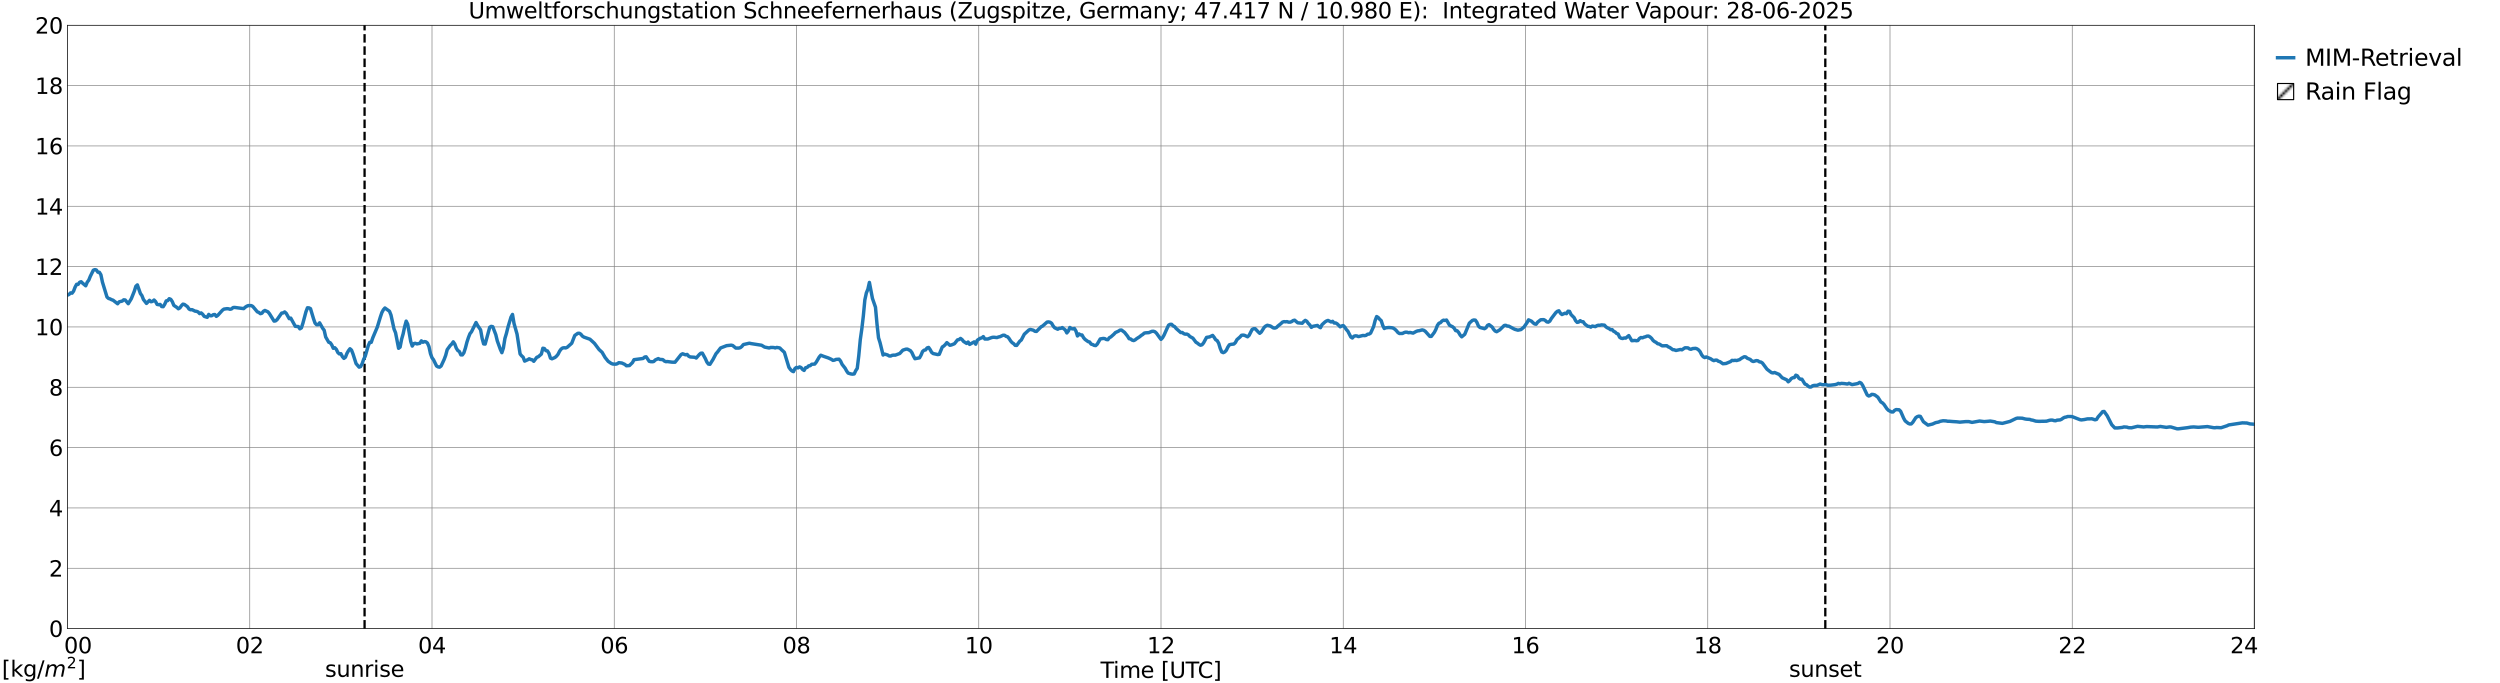 <?xml version="1.0" encoding="utf-8" standalone="no"?>
<!DOCTYPE svg PUBLIC "-//W3C//DTD SVG 1.1//EN"
  "http://www.w3.org/Graphics/SVG/1.1/DTD/svg11.dtd">
<svg xmlns:xlink="http://www.w3.org/1999/xlink" width="1085.4pt" height="296.64pt" viewBox="0 0 1085.4 296.64" xmlns="http://www.w3.org/2000/svg" version="1.1">
 <defs>
  <style type="text/css">*{stroke-linejoin: round; stroke-linecap: butt}</style>
 </defs>
 <g id="figure_1">
  <g id="patch_1">
   <path d="M 0 296.64 
L 1085.4 296.64 
L 1085.4 0 
L 0 0 
z
" style="fill: #ffffff"/>
  </g>
  <g id="axes_1">
   <g id="patch_2">
    <path d="M 29.306 272.909 
L 978.814 272.909 
L 978.814 10.976 
L 29.306 10.976 
z
" style="fill: #ffffff"/>
   </g>
   <g id="patch_3">
    <path d="M 978.814 272.909 
L 978.814 272.909 
L 978.814 10.976 
L 978.814 10.976 
z
" clip-path="url(#p2de0f65a82)" style="fill: #d3d3d3; stroke: #d3d3d3; stroke-linejoin: miter"/>
   </g>
   <g id="matplotlib.axis_1">
    <g id="xtick_1">
     <g id="line2d_1">
      <path d="M 29.306 272.909 
L 29.306 10.976 
" clip-path="url(#p2de0f65a82)" style="fill: none; stroke: #808080; stroke-width: 0.3; stroke-linecap: square"/>
     </g>
     <g id="line2d_2"/>
     <g id="text_1">
      <!--    00 -->
      <g transform="translate(18.733 283.627) scale(0.095 -0.095)">
       <defs>
        <path id="DejaVuSans-20" transform="scale(0.016)"/>
        <path id="DejaVuSans-30" d="M 2034 4250 
Q 1547 4250 1301 3770 
Q 1056 3291 1056 2328 
Q 1056 1369 1301 889 
Q 1547 409 2034 409 
Q 2525 409 2770 889 
Q 3016 1369 3016 2328 
Q 3016 3291 2770 3770 
Q 2525 4250 2034 4250 
z
M 2034 4750 
Q 2819 4750 3233 4129 
Q 3647 3509 3647 2328 
Q 3647 1150 3233 529 
Q 2819 -91 2034 -91 
Q 1250 -91 836 529 
Q 422 1150 422 2328 
Q 422 3509 836 4129 
Q 1250 4750 2034 4750 
z
" transform="scale(0.016)"/>
       </defs>
       <use xlink:href="#DejaVuSans-20"/>
       <use xlink:href="#DejaVuSans-20" transform="translate(31.787 0)"/>
       <use xlink:href="#DejaVuSans-20" transform="translate(63.574 0)"/>
       <use xlink:href="#DejaVuSans-30" transform="translate(95.361 0)"/>
       <use xlink:href="#DejaVuSans-30" transform="translate(158.984 0)"/>
      </g>
     </g>
    </g>
    <g id="xtick_2">
     <g id="line2d_3">
      <path d="M 108.431 272.909 
L 108.431 10.976 
" clip-path="url(#p2de0f65a82)" style="fill: none; stroke: #808080; stroke-width: 0.3; stroke-linecap: square"/>
     </g>
     <g id="line2d_4"/>
     <g id="text_2">
      <!-- 02 -->
      <g transform="translate(102.387 283.627) scale(0.095 -0.095)">
       <defs>
        <path id="DejaVuSans-32" d="M 1228 531 
L 3431 531 
L 3431 0 
L 469 0 
L 469 531 
Q 828 903 1448 1529 
Q 2069 2156 2228 2338 
Q 2531 2678 2651 2914 
Q 2772 3150 2772 3378 
Q 2772 3750 2511 3984 
Q 2250 4219 1831 4219 
Q 1534 4219 1204 4116 
Q 875 4013 500 3803 
L 500 4441 
Q 881 4594 1212 4672 
Q 1544 4750 1819 4750 
Q 2544 4750 2975 4387 
Q 3406 4025 3406 3419 
Q 3406 3131 3298 2873 
Q 3191 2616 2906 2266 
Q 2828 2175 2409 1742 
Q 1991 1309 1228 531 
z
" transform="scale(0.016)"/>
       </defs>
       <use xlink:href="#DejaVuSans-30"/>
       <use xlink:href="#DejaVuSans-32" transform="translate(63.623 0)"/>
      </g>
     </g>
    </g>
    <g id="xtick_3">
     <g id="line2d_5">
      <path d="M 187.557 272.909 
L 187.557 10.976 
" clip-path="url(#p2de0f65a82)" style="fill: none; stroke: #808080; stroke-width: 0.3; stroke-linecap: square"/>
     </g>
     <g id="line2d_6"/>
     <g id="text_3">
      <!-- 04 -->
      <g transform="translate(181.513 283.627) scale(0.095 -0.095)">
       <defs>
        <path id="DejaVuSans-34" d="M 2419 4116 
L 825 1625 
L 2419 1625 
L 2419 4116 
z
M 2253 4666 
L 3047 4666 
L 3047 1625 
L 3713 1625 
L 3713 1100 
L 3047 1100 
L 3047 0 
L 2419 0 
L 2419 1100 
L 313 1100 
L 313 1709 
L 2253 4666 
z
" transform="scale(0.016)"/>
       </defs>
       <use xlink:href="#DejaVuSans-30"/>
       <use xlink:href="#DejaVuSans-34" transform="translate(63.623 0)"/>
      </g>
     </g>
    </g>
    <g id="xtick_4">
     <g id="line2d_7">
      <path d="M 266.683 272.909 
L 266.683 10.976 
" clip-path="url(#p2de0f65a82)" style="fill: none; stroke: #808080; stroke-width: 0.3; stroke-linecap: square"/>
     </g>
     <g id="line2d_8"/>
     <g id="text_4">
      <!-- 06 -->
      <g transform="translate(260.638 283.627) scale(0.095 -0.095)">
       <defs>
        <path id="DejaVuSans-36" d="M 2113 2584 
Q 1688 2584 1439 2293 
Q 1191 2003 1191 1497 
Q 1191 994 1439 701 
Q 1688 409 2113 409 
Q 2538 409 2786 701 
Q 3034 994 3034 1497 
Q 3034 2003 2786 2293 
Q 2538 2584 2113 2584 
z
M 3366 4563 
L 3366 3988 
Q 3128 4100 2886 4159 
Q 2644 4219 2406 4219 
Q 1781 4219 1451 3797 
Q 1122 3375 1075 2522 
Q 1259 2794 1537 2939 
Q 1816 3084 2150 3084 
Q 2853 3084 3261 2657 
Q 3669 2231 3669 1497 
Q 3669 778 3244 343 
Q 2819 -91 2113 -91 
Q 1303 -91 875 529 
Q 447 1150 447 2328 
Q 447 3434 972 4092 
Q 1497 4750 2381 4750 
Q 2619 4750 2861 4703 
Q 3103 4656 3366 4563 
z
" transform="scale(0.016)"/>
       </defs>
       <use xlink:href="#DejaVuSans-30"/>
       <use xlink:href="#DejaVuSans-36" transform="translate(63.623 0)"/>
      </g>
     </g>
    </g>
    <g id="xtick_5">
     <g id="line2d_9">
      <path d="M 345.808 272.909 
L 345.808 10.976 
" clip-path="url(#p2de0f65a82)" style="fill: none; stroke: #808080; stroke-width: 0.3; stroke-linecap: square"/>
     </g>
     <g id="line2d_10"/>
     <g id="text_5">
      <!-- 08 -->
      <g transform="translate(339.764 283.627) scale(0.095 -0.095)">
       <defs>
        <path id="DejaVuSans-38" d="M 2034 2216 
Q 1584 2216 1326 1975 
Q 1069 1734 1069 1313 
Q 1069 891 1326 650 
Q 1584 409 2034 409 
Q 2484 409 2743 651 
Q 3003 894 3003 1313 
Q 3003 1734 2745 1975 
Q 2488 2216 2034 2216 
z
M 1403 2484 
Q 997 2584 770 2862 
Q 544 3141 544 3541 
Q 544 4100 942 4425 
Q 1341 4750 2034 4750 
Q 2731 4750 3128 4425 
Q 3525 4100 3525 3541 
Q 3525 3141 3298 2862 
Q 3072 2584 2669 2484 
Q 3125 2378 3379 2068 
Q 3634 1759 3634 1313 
Q 3634 634 3220 271 
Q 2806 -91 2034 -91 
Q 1263 -91 848 271 
Q 434 634 434 1313 
Q 434 1759 690 2068 
Q 947 2378 1403 2484 
z
M 1172 3481 
Q 1172 3119 1398 2916 
Q 1625 2713 2034 2713 
Q 2441 2713 2670 2916 
Q 2900 3119 2900 3481 
Q 2900 3844 2670 4047 
Q 2441 4250 2034 4250 
Q 1625 4250 1398 4047 
Q 1172 3844 1172 3481 
z
" transform="scale(0.016)"/>
       </defs>
       <use xlink:href="#DejaVuSans-30"/>
       <use xlink:href="#DejaVuSans-38" transform="translate(63.623 0)"/>
      </g>
     </g>
    </g>
    <g id="xtick_6">
     <g id="line2d_11">
      <path d="M 424.934 272.909 
L 424.934 10.976 
" clip-path="url(#p2de0f65a82)" style="fill: none; stroke: #808080; stroke-width: 0.3; stroke-linecap: square"/>
     </g>
     <g id="line2d_12"/>
     <g id="text_6">
      <!-- 10 -->
      <g transform="translate(418.89 283.627) scale(0.095 -0.095)">
       <defs>
        <path id="DejaVuSans-31" d="M 794 531 
L 1825 531 
L 1825 4091 
L 703 3866 
L 703 4441 
L 1819 4666 
L 2450 4666 
L 2450 531 
L 3481 531 
L 3481 0 
L 794 0 
L 794 531 
z
" transform="scale(0.016)"/>
       </defs>
       <use xlink:href="#DejaVuSans-31"/>
       <use xlink:href="#DejaVuSans-30" transform="translate(63.623 0)"/>
      </g>
     </g>
    </g>
    <g id="xtick_7">
     <g id="line2d_13">
      <path d="M 504.06 272.909 
L 504.06 10.976 
" clip-path="url(#p2de0f65a82)" style="fill: none; stroke: #808080; stroke-width: 0.3; stroke-linecap: square"/>
     </g>
     <g id="line2d_14"/>
     <g id="text_7">
      <!-- 12 -->
      <g transform="translate(498.015 283.627) scale(0.095 -0.095)">
       <use xlink:href="#DejaVuSans-31"/>
       <use xlink:href="#DejaVuSans-32" transform="translate(63.623 0)"/>
      </g>
     </g>
    </g>
    <g id="xtick_8">
     <g id="line2d_15">
      <path d="M 583.185 272.909 
L 583.185 10.976 
" clip-path="url(#p2de0f65a82)" style="fill: none; stroke: #808080; stroke-width: 0.3; stroke-linecap: square"/>
     </g>
     <g id="line2d_16"/>
     <g id="text_8">
      <!-- 14 -->
      <g transform="translate(577.141 283.627) scale(0.095 -0.095)">
       <use xlink:href="#DejaVuSans-31"/>
       <use xlink:href="#DejaVuSans-34" transform="translate(63.623 0)"/>
      </g>
     </g>
    </g>
    <g id="xtick_9">
     <g id="line2d_17">
      <path d="M 662.311 272.909 
L 662.311 10.976 
" clip-path="url(#p2de0f65a82)" style="fill: none; stroke: #808080; stroke-width: 0.3; stroke-linecap: square"/>
     </g>
     <g id="line2d_18"/>
     <g id="text_9">
      <!-- 16 -->
      <g transform="translate(656.267 283.627) scale(0.095 -0.095)">
       <use xlink:href="#DejaVuSans-31"/>
       <use xlink:href="#DejaVuSans-36" transform="translate(63.623 0)"/>
      </g>
     </g>
    </g>
    <g id="xtick_10">
     <g id="line2d_19">
      <path d="M 741.437 272.909 
L 741.437 10.976 
" clip-path="url(#p2de0f65a82)" style="fill: none; stroke: #808080; stroke-width: 0.3; stroke-linecap: square"/>
     </g>
     <g id="line2d_20"/>
     <g id="text_10">
      <!-- 18 -->
      <g transform="translate(735.392 283.627) scale(0.095 -0.095)">
       <use xlink:href="#DejaVuSans-31"/>
       <use xlink:href="#DejaVuSans-38" transform="translate(63.623 0)"/>
      </g>
     </g>
    </g>
    <g id="xtick_11">
     <g id="line2d_21">
      <path d="M 820.562 272.909 
L 820.562 10.976 
" clip-path="url(#p2de0f65a82)" style="fill: none; stroke: #808080; stroke-width: 0.3; stroke-linecap: square"/>
     </g>
     <g id="line2d_22"/>
     <g id="text_11">
      <!-- 20 -->
      <g transform="translate(814.518 283.627) scale(0.095 -0.095)">
       <use xlink:href="#DejaVuSans-32"/>
       <use xlink:href="#DejaVuSans-30" transform="translate(63.623 0)"/>
      </g>
     </g>
    </g>
    <g id="xtick_12">
     <g id="line2d_23">
      <path d="M 899.688 272.909 
L 899.688 10.976 
" clip-path="url(#p2de0f65a82)" style="fill: none; stroke: #808080; stroke-width: 0.3; stroke-linecap: square"/>
     </g>
     <g id="line2d_24"/>
     <g id="text_12">
      <!-- 22 -->
      <g transform="translate(893.644 283.627) scale(0.095 -0.095)">
       <use xlink:href="#DejaVuSans-32"/>
       <use xlink:href="#DejaVuSans-32" transform="translate(63.623 0)"/>
      </g>
     </g>
    </g>
    <g id="xtick_13">
     <g id="line2d_25">
      <path d="M 978.814 272.909 
L 978.814 10.976 
" clip-path="url(#p2de0f65a82)" style="fill: none; stroke: #808080; stroke-width: 0.3; stroke-linecap: square"/>
     </g>
     <g id="line2d_26"/>
     <g id="text_13">
      <!-- 24    -->
      <g transform="translate(968.241 283.627) scale(0.095 -0.095)">
       <use xlink:href="#DejaVuSans-32"/>
       <use xlink:href="#DejaVuSans-34" transform="translate(63.623 0)"/>
       <use xlink:href="#DejaVuSans-20" transform="translate(127.246 0)"/>
       <use xlink:href="#DejaVuSans-20" transform="translate(159.033 0)"/>
       <use xlink:href="#DejaVuSans-20" transform="translate(190.82 0)"/>
      </g>
     </g>
    </g>
    <g id="text_14">
     <!-- Time [UTC] -->
     <g transform="translate(477.806 294.322) scale(0.095 -0.095)">
      <defs>
       <path id="DejaVuSans-54" d="M -19 4666 
L 3928 4666 
L 3928 4134 
L 2272 4134 
L 2272 0 
L 1638 0 
L 1638 4134 
L -19 4134 
L -19 4666 
z
" transform="scale(0.016)"/>
       <path id="DejaVuSans-69" d="M 603 3500 
L 1178 3500 
L 1178 0 
L 603 0 
L 603 3500 
z
M 603 4863 
L 1178 4863 
L 1178 4134 
L 603 4134 
L 603 4863 
z
" transform="scale(0.016)"/>
       <path id="DejaVuSans-6d" d="M 3328 2828 
Q 3544 3216 3844 3400 
Q 4144 3584 4550 3584 
Q 5097 3584 5394 3201 
Q 5691 2819 5691 2113 
L 5691 0 
L 5113 0 
L 5113 2094 
Q 5113 2597 4934 2840 
Q 4756 3084 4391 3084 
Q 3944 3084 3684 2787 
Q 3425 2491 3425 1978 
L 3425 0 
L 2847 0 
L 2847 2094 
Q 2847 2600 2669 2842 
Q 2491 3084 2119 3084 
Q 1678 3084 1418 2786 
Q 1159 2488 1159 1978 
L 1159 0 
L 581 0 
L 581 3500 
L 1159 3500 
L 1159 2956 
Q 1356 3278 1631 3431 
Q 1906 3584 2284 3584 
Q 2666 3584 2933 3390 
Q 3200 3197 3328 2828 
z
" transform="scale(0.016)"/>
       <path id="DejaVuSans-65" d="M 3597 1894 
L 3597 1613 
L 953 1613 
Q 991 1019 1311 708 
Q 1631 397 2203 397 
Q 2534 397 2845 478 
Q 3156 559 3463 722 
L 3463 178 
Q 3153 47 2828 -22 
Q 2503 -91 2169 -91 
Q 1331 -91 842 396 
Q 353 884 353 1716 
Q 353 2575 817 3079 
Q 1281 3584 2069 3584 
Q 2775 3584 3186 3129 
Q 3597 2675 3597 1894 
z
M 3022 2063 
Q 3016 2534 2758 2815 
Q 2500 3097 2075 3097 
Q 1594 3097 1305 2825 
Q 1016 2553 972 2059 
L 3022 2063 
z
" transform="scale(0.016)"/>
       <path id="DejaVuSans-5b" d="M 550 4863 
L 1875 4863 
L 1875 4416 
L 1125 4416 
L 1125 -397 
L 1875 -397 
L 1875 -844 
L 550 -844 
L 550 4863 
z
" transform="scale(0.016)"/>
       <path id="DejaVuSans-55" d="M 556 4666 
L 1191 4666 
L 1191 1831 
Q 1191 1081 1462 751 
Q 1734 422 2344 422 
Q 2950 422 3222 751 
Q 3494 1081 3494 1831 
L 3494 4666 
L 4128 4666 
L 4128 1753 
Q 4128 841 3676 375 
Q 3225 -91 2344 -91 
Q 1459 -91 1007 375 
Q 556 841 556 1753 
L 556 4666 
z
" transform="scale(0.016)"/>
       <path id="DejaVuSans-43" d="M 4122 4306 
L 4122 3641 
Q 3803 3938 3442 4084 
Q 3081 4231 2675 4231 
Q 1875 4231 1450 3742 
Q 1025 3253 1025 2328 
Q 1025 1406 1450 917 
Q 1875 428 2675 428 
Q 3081 428 3442 575 
Q 3803 722 4122 1019 
L 4122 359 
Q 3791 134 3420 21 
Q 3050 -91 2638 -91 
Q 1578 -91 968 557 
Q 359 1206 359 2328 
Q 359 3453 968 4101 
Q 1578 4750 2638 4750 
Q 3056 4750 3426 4639 
Q 3797 4528 4122 4306 
z
" transform="scale(0.016)"/>
       <path id="DejaVuSans-5d" d="M 1947 4863 
L 1947 -844 
L 622 -844 
L 622 -397 
L 1369 -397 
L 1369 4416 
L 622 4416 
L 622 4863 
L 1947 4863 
z
" transform="scale(0.016)"/>
      </defs>
      <use xlink:href="#DejaVuSans-54"/>
      <use xlink:href="#DejaVuSans-69" transform="translate(57.959 0)"/>
      <use xlink:href="#DejaVuSans-6d" transform="translate(85.742 0)"/>
      <use xlink:href="#DejaVuSans-65" transform="translate(183.154 0)"/>
      <use xlink:href="#DejaVuSans-20" transform="translate(244.678 0)"/>
      <use xlink:href="#DejaVuSans-5b" transform="translate(276.465 0)"/>
      <use xlink:href="#DejaVuSans-55" transform="translate(315.479 0)"/>
      <use xlink:href="#DejaVuSans-54" transform="translate(388.672 0)"/>
      <use xlink:href="#DejaVuSans-43" transform="translate(443.881 0)"/>
      <use xlink:href="#DejaVuSans-5d" transform="translate(513.705 0)"/>
     </g>
    </g>
   </g>
   <g id="matplotlib.axis_2">
    <g id="ytick_1">
     <g id="line2d_27">
      <path d="M 29.306 272.909 
L 978.814 272.909 
" clip-path="url(#p2de0f65a82)" style="fill: none; stroke: #808080; stroke-width: 0.3; stroke-linecap: square"/>
     </g>
     <g id="line2d_28"/>
     <g id="text_15">
      <!-- 0 -->
      <g transform="translate(21.261 276.518) scale(0.095 -0.095)">
       <use xlink:href="#DejaVuSans-30"/>
      </g>
     </g>
    </g>
    <g id="ytick_2">
     <g id="line2d_29">
      <path d="M 29.306 246.715 
L 978.814 246.715 
" clip-path="url(#p2de0f65a82)" style="fill: none; stroke: #808080; stroke-width: 0.3; stroke-linecap: square"/>
     </g>
     <g id="line2d_30"/>
     <g id="text_16">
      <!-- 2 -->
      <g transform="translate(21.261 250.325) scale(0.095 -0.095)">
       <use xlink:href="#DejaVuSans-32"/>
      </g>
     </g>
    </g>
    <g id="ytick_3">
     <g id="line2d_31">
      <path d="M 29.306 220.522 
L 978.814 220.522 
" clip-path="url(#p2de0f65a82)" style="fill: none; stroke: #808080; stroke-width: 0.3; stroke-linecap: square"/>
     </g>
     <g id="line2d_32"/>
     <g id="text_17">
      <!-- 4 -->
      <g transform="translate(21.261 224.131) scale(0.095 -0.095)">
       <use xlink:href="#DejaVuSans-34"/>
      </g>
     </g>
    </g>
    <g id="ytick_4">
     <g id="line2d_33">
      <path d="M 29.306 194.329 
L 978.814 194.329 
" clip-path="url(#p2de0f65a82)" style="fill: none; stroke: #808080; stroke-width: 0.3; stroke-linecap: square"/>
     </g>
     <g id="line2d_34"/>
     <g id="text_18">
      <!-- 6 -->
      <g transform="translate(21.261 197.938) scale(0.095 -0.095)">
       <use xlink:href="#DejaVuSans-36"/>
      </g>
     </g>
    </g>
    <g id="ytick_5">
     <g id="line2d_35">
      <path d="M 29.306 168.136 
L 978.814 168.136 
" clip-path="url(#p2de0f65a82)" style="fill: none; stroke: #808080; stroke-width: 0.3; stroke-linecap: square"/>
     </g>
     <g id="line2d_36"/>
     <g id="text_19">
      <!-- 8 -->
      <g transform="translate(21.261 171.745) scale(0.095 -0.095)">
       <use xlink:href="#DejaVuSans-38"/>
      </g>
     </g>
    </g>
    <g id="ytick_6">
     <g id="line2d_37">
      <path d="M 29.306 141.942 
L 978.814 141.942 
" clip-path="url(#p2de0f65a82)" style="fill: none; stroke: #808080; stroke-width: 0.3; stroke-linecap: square"/>
     </g>
     <g id="line2d_38"/>
     <g id="text_20">
      <!-- 10 -->
      <g transform="translate(15.217 145.551) scale(0.095 -0.095)">
       <use xlink:href="#DejaVuSans-31"/>
       <use xlink:href="#DejaVuSans-30" transform="translate(63.623 0)"/>
      </g>
     </g>
    </g>
    <g id="ytick_7">
     <g id="line2d_39">
      <path d="M 29.306 115.749 
L 978.814 115.749 
" clip-path="url(#p2de0f65a82)" style="fill: none; stroke: #808080; stroke-width: 0.3; stroke-linecap: square"/>
     </g>
     <g id="line2d_40"/>
     <g id="text_21">
      <!-- 12 -->
      <g transform="translate(15.217 119.358) scale(0.095 -0.095)">
       <use xlink:href="#DejaVuSans-31"/>
       <use xlink:href="#DejaVuSans-32" transform="translate(63.623 0)"/>
      </g>
     </g>
    </g>
    <g id="ytick_8">
     <g id="line2d_41">
      <path d="M 29.306 89.556 
L 978.814 89.556 
" clip-path="url(#p2de0f65a82)" style="fill: none; stroke: #808080; stroke-width: 0.3; stroke-linecap: square"/>
     </g>
     <g id="line2d_42"/>
     <g id="text_22">
      <!-- 14 -->
      <g transform="translate(15.217 93.165) scale(0.095 -0.095)">
       <use xlink:href="#DejaVuSans-31"/>
       <use xlink:href="#DejaVuSans-34" transform="translate(63.623 0)"/>
      </g>
     </g>
    </g>
    <g id="ytick_9">
     <g id="line2d_43">
      <path d="M 29.306 63.362 
L 978.814 63.362 
" clip-path="url(#p2de0f65a82)" style="fill: none; stroke: #808080; stroke-width: 0.3; stroke-linecap: square"/>
     </g>
     <g id="line2d_44"/>
     <g id="text_23">
      <!-- 16 -->
      <g transform="translate(15.217 66.972) scale(0.095 -0.095)">
       <use xlink:href="#DejaVuSans-31"/>
       <use xlink:href="#DejaVuSans-36" transform="translate(63.623 0)"/>
      </g>
     </g>
    </g>
    <g id="ytick_10">
     <g id="line2d_45">
      <path d="M 29.306 37.169 
L 978.814 37.169 
" clip-path="url(#p2de0f65a82)" style="fill: none; stroke: #808080; stroke-width: 0.3; stroke-linecap: square"/>
     </g>
     <g id="line2d_46"/>
     <g id="text_24">
      <!-- 18 -->
      <g transform="translate(15.217 40.778) scale(0.095 -0.095)">
       <use xlink:href="#DejaVuSans-31"/>
       <use xlink:href="#DejaVuSans-38" transform="translate(63.623 0)"/>
      </g>
     </g>
    </g>
    <g id="ytick_11">
     <g id="line2d_47">
      <path d="M 29.306 10.976 
L 978.814 10.976 
" clip-path="url(#p2de0f65a82)" style="fill: none; stroke: #808080; stroke-width: 0.3; stroke-linecap: square"/>
     </g>
     <g id="line2d_48"/>
     <g id="text_25">
      <!-- 20 -->
      <g transform="translate(15.217 14.585) scale(0.095 -0.095)">
       <use xlink:href="#DejaVuSans-32"/>
       <use xlink:href="#DejaVuSans-30" transform="translate(63.623 0)"/>
      </g>
     </g>
    </g>
   </g>
   <g id="line2d_49">
    <path d="M 158.281 272.909 
L 158.281 10.976 
" clip-path="url(#p2de0f65a82)" style="fill: none; stroke-dasharray: 3.7,1.6; stroke-dashoffset: 0; stroke: #000000"/>
   </g>
   <g id="line2d_50">
    <path d="M 792.473 272.909 
L 792.473 10.976 
" clip-path="url(#p2de0f65a82)" style="fill: none; stroke-dasharray: 3.7,1.6; stroke-dashoffset: 0; stroke: #000000"/>
   </g>
   <g id="line2d_51">
    <path d="M 28.646 128.063 
L 29.306 128.119 
L 29.965 127.842 
L 30.625 127.162 
L 31.284 127.284 
L 31.943 126.391 
L 32.603 124.659 
L 33.262 123.441 
L 33.921 123.463 
L 34.581 122.55 
L 35.24 122.322 
L 35.9 122.975 
L 37.218 124.079 
L 37.878 122.507 
L 38.537 121.644 
L 39.197 119.998 
L 40.515 117.329 
L 41.175 117.047 
L 41.834 117.227 
L 42.493 118.169 
L 43.153 118.225 
L 43.812 119.316 
L 44.472 122.477 
L 46.45 128.962 
L 47.109 129.568 
L 47.768 129.762 
L 48.428 130.114 
L 49.087 130.337 
L 51.065 131.881 
L 51.725 131.037 
L 53.043 130.725 
L 53.703 130.166 
L 54.362 130.25 
L 55.681 131.854 
L 57 129.706 
L 58.319 126.411 
L 58.978 124.302 
L 59.637 123.693 
L 60.956 127.441 
L 61.615 128.342 
L 62.275 130.027 
L 63.594 131.731 
L 64.912 130.393 
L 65.572 131.001 
L 66.231 130.843 
L 66.89 130.261 
L 67.55 130.946 
L 68.209 132.16 
L 68.869 132.299 
L 69.528 132.169 
L 70.187 133.091 
L 70.847 133.151 
L 71.506 132.11 
L 72.166 130.633 
L 72.825 130.507 
L 73.484 129.684 
L 74.144 129.972 
L 74.803 130.953 
L 75.462 132.573 
L 76.781 133.46 
L 77.441 134.057 
L 78.1 133.655 
L 78.759 132.724 
L 79.419 132.052 
L 80.078 132.187 
L 81.397 133.162 
L 82.056 134.154 
L 82.716 134.499 
L 83.375 134.437 
L 84.694 135.086 
L 85.353 135.171 
L 86.013 135.439 
L 86.672 136.148 
L 87.331 135.853 
L 87.991 136.434 
L 88.65 137.346 
L 89.969 137.77 
L 90.628 136.503 
L 91.288 137.092 
L 91.947 137.066 
L 92.606 136.621 
L 93.266 136.551 
L 93.925 137.351 
L 94.584 136.879 
L 96.563 134.682 
L 97.222 134.202 
L 98.541 134.012 
L 99.2 134.065 
L 99.86 134.27 
L 100.519 134.122 
L 101.178 133.539 
L 101.838 133.468 
L 105.794 133.993 
L 106.453 133.39 
L 107.113 132.955 
L 107.772 132.682 
L 109.091 132.683 
L 109.75 133.038 
L 111.728 135.393 
L 112.388 135.651 
L 113.047 136.184 
L 113.707 135.995 
L 114.366 135.152 
L 115.025 134.79 
L 116.344 135.401 
L 117.003 136.216 
L 118.982 139.402 
L 119.641 139.316 
L 120.3 138.763 
L 122.278 135.944 
L 122.938 135.851 
L 123.597 135.432 
L 124.257 136.026 
L 125.575 138.351 
L 126.235 138.108 
L 128.213 141.681 
L 129.532 141.784 
L 130.191 142.766 
L 130.85 142.357 
L 131.51 140.328 
L 132.829 135.369 
L 133.488 133.633 
L 134.147 133.663 
L 134.807 134.012 
L 136.125 138.413 
L 136.785 140.285 
L 137.444 140.98 
L 138.104 140.983 
L 138.763 140.163 
L 140.082 142.503 
L 140.741 143.381 
L 141.4 146.311 
L 142.719 148.585 
L 143.379 148.795 
L 144.038 149.739 
L 144.697 151.21 
L 145.357 150.976 
L 146.016 151.673 
L 146.676 153.052 
L 147.335 153.657 
L 147.994 153.548 
L 148.654 154.837 
L 149.313 155.592 
L 149.972 155.097 
L 150.632 153.418 
L 151.291 152.271 
L 151.951 151.419 
L 152.61 152.007 
L 153.269 153.701 
L 154.588 157.842 
L 155.907 159.393 
L 156.566 159.151 
L 157.226 157.909 
L 157.885 155.996 
L 158.544 154.705 
L 159.863 150.119 
L 160.523 148.633 
L 161.182 148.626 
L 161.841 146.679 
L 163.819 141.986 
L 165.138 137.627 
L 165.798 135.682 
L 166.457 134.471 
L 167.116 133.722 
L 169.094 135.128 
L 169.754 136.793 
L 171.073 142.86 
L 171.732 144.472 
L 173.051 151.217 
L 173.71 150.69 
L 174.37 147.268 
L 175.029 144.933 
L 175.688 141.822 
L 176.348 139.427 
L 177.007 140.745 
L 178.326 148.262 
L 178.985 150.24 
L 179.645 149.189 
L 180.304 149.035 
L 180.963 149.316 
L 182.282 149.06 
L 182.941 147.982 
L 183.601 148.59 
L 184.26 148.3 
L 184.92 148.419 
L 185.579 148.951 
L 186.238 150.474 
L 186.898 153.551 
L 187.557 155.315 
L 188.216 156.207 
L 189.535 158.911 
L 190.195 159.283 
L 190.854 159.404 
L 191.513 158.904 
L 192.832 156.055 
L 193.492 154.302 
L 194.151 151.812 
L 195.47 150 
L 196.129 149.37 
L 196.788 148.411 
L 197.448 149.372 
L 198.107 151.169 
L 198.767 152.203 
L 199.426 152.597 
L 200.085 154.062 
L 200.745 154.082 
L 201.404 153.156 
L 202.063 151.099 
L 202.723 148.554 
L 203.382 146.529 
L 204.042 144.863 
L 204.701 144.045 
L 206.679 140.026 
L 207.339 141.283 
L 208.657 143.206 
L 209.317 146.897 
L 209.976 149.307 
L 210.635 149.381 
L 212.614 142.098 
L 213.273 141.695 
L 213.932 141.849 
L 215.251 145.298 
L 215.91 148.007 
L 217.229 151.674 
L 217.889 153.117 
L 218.548 151.089 
L 219.207 146.969 
L 219.867 144.758 
L 220.526 142.085 
L 221.845 137.703 
L 222.504 136.521 
L 223.164 140.423 
L 224.482 145.078 
L 225.801 153.663 
L 226.461 154.487 
L 227.12 155.064 
L 227.779 156.779 
L 229.098 156.193 
L 229.757 155.769 
L 230.417 156.078 
L 231.076 156.217 
L 231.736 156.86 
L 233.054 155.123 
L 233.714 154.888 
L 235.033 153.73 
L 235.692 151.186 
L 236.351 151.331 
L 237.011 152.226 
L 237.67 152.344 
L 238.329 153.404 
L 238.989 155.478 
L 239.648 155.773 
L 240.967 155.197 
L 241.626 154.619 
L 242.286 153.801 
L 242.945 152.474 
L 243.604 151.568 
L 244.264 151.085 
L 244.923 150.974 
L 245.583 151.065 
L 246.242 150.792 
L 248.22 149.029 
L 249.539 145.648 
L 250.858 144.716 
L 251.517 144.681 
L 252.176 145.095 
L 252.836 145.916 
L 253.495 146.35 
L 256.133 147.278 
L 257.451 148.474 
L 258.111 149.099 
L 260.089 151.749 
L 261.408 152.969 
L 262.726 155.234 
L 264.045 156.872 
L 265.364 157.774 
L 266.023 158.044 
L 267.342 158.107 
L 268.002 157.918 
L 268.661 157.46 
L 269.98 157.612 
L 271.298 158.221 
L 271.958 158.799 
L 273.277 158.703 
L 274.595 157.406 
L 275.255 156.162 
L 279.211 155.629 
L 279.87 155.018 
L 280.53 154.913 
L 281.849 156.849 
L 282.508 157.017 
L 283.167 157.046 
L 283.827 156.96 
L 284.486 156.287 
L 285.805 155.685 
L 286.464 156.027 
L 287.783 156.134 
L 288.442 156.748 
L 289.102 157.024 
L 289.761 156.969 
L 291.739 157.235 
L 293.058 157.266 
L 295.696 153.94 
L 296.355 153.597 
L 297.674 154.057 
L 298.333 153.886 
L 298.992 154.635 
L 299.652 154.97 
L 301.63 155.117 
L 302.289 155.438 
L 303.608 153.913 
L 304.267 153.348 
L 304.927 153.318 
L 306.246 155.715 
L 306.905 157.204 
L 307.564 158.064 
L 308.224 158.164 
L 309.543 156.087 
L 310.861 153.573 
L 311.521 152.823 
L 312.839 151.08 
L 315.477 150.066 
L 317.455 149.861 
L 318.114 150.01 
L 319.433 151.112 
L 320.752 151.119 
L 321.411 150.942 
L 322.071 150.437 
L 322.73 149.601 
L 325.368 149 
L 326.027 149.165 
L 330.643 149.889 
L 331.961 150.691 
L 333.94 151.084 
L 334.599 150.847 
L 335.918 150.873 
L 336.577 151.059 
L 337.236 150.841 
L 338.555 151.062 
L 339.215 151.75 
L 340.533 152.954 
L 342.512 159.482 
L 343.171 160.4 
L 343.83 161.044 
L 344.49 161.349 
L 345.149 159.983 
L 345.808 159.505 
L 346.468 159.734 
L 347.127 159.289 
L 347.787 159.575 
L 348.446 160.403 
L 349.105 160.827 
L 349.765 159.638 
L 350.424 159.525 
L 351.083 158.844 
L 351.743 158.777 
L 352.402 158.154 
L 353.721 158.061 
L 354.38 157.23 
L 355.699 154.973 
L 356.359 154.229 
L 357.677 154.739 
L 359.655 155.414 
L 360.974 156.02 
L 361.634 156.462 
L 362.293 156.349 
L 362.952 156.043 
L 364.271 155.945 
L 364.93 156.734 
L 365.59 158.171 
L 366.909 159.856 
L 367.568 161.06 
L 368.227 161.992 
L 369.546 162.38 
L 370.206 162.44 
L 370.865 162.331 
L 371.524 160.925 
L 372.184 159.918 
L 372.843 154.45 
L 373.502 147.476 
L 374.162 142.815 
L 374.821 137.223 
L 375.481 130.208 
L 376.14 127.166 
L 376.799 125.565 
L 377.459 122.628 
L 378.777 129.562 
L 380.096 133.363 
L 380.756 140.675 
L 381.415 146.664 
L 382.074 148.75 
L 383.393 154.141 
L 384.053 153.724 
L 385.371 154.121 
L 386.031 154.544 
L 386.69 154.571 
L 387.349 154.269 
L 388.009 154.176 
L 388.668 154.207 
L 390.646 153.467 
L 391.965 152.03 
L 393.284 151.601 
L 393.943 151.57 
L 395.262 152.236 
L 395.921 153.103 
L 396.581 154.569 
L 397.24 155.734 
L 399.218 155.353 
L 399.878 154.181 
L 400.537 152.613 
L 401.196 152.037 
L 401.856 151.919 
L 402.515 151.042 
L 403.175 150.85 
L 403.834 151.781 
L 404.493 152.996 
L 405.153 153.502 
L 407.131 153.944 
L 407.79 153.827 
L 409.109 150.633 
L 409.768 150.233 
L 410.428 149.581 
L 411.087 148.756 
L 412.406 149.907 
L 413.065 149.762 
L 414.384 149.234 
L 415.703 147.567 
L 416.362 147.429 
L 417.022 146.934 
L 417.681 147.426 
L 418.34 148.242 
L 419.659 149.088 
L 420.318 148.5 
L 420.978 149.529 
L 422.956 148.432 
L 423.615 149.43 
L 424.275 147.739 
L 425.593 146.851 
L 426.253 146.716 
L 426.912 146.145 
L 427.572 147.191 
L 428.89 147.18 
L 430.209 146.669 
L 430.869 146.458 
L 431.528 146.424 
L 432.847 146.565 
L 433.506 146.307 
L 434.165 146.172 
L 435.484 145.539 
L 436.144 145.553 
L 436.803 146.031 
L 437.462 146.214 
L 438.122 146.989 
L 438.781 148.041 
L 439.44 148.778 
L 440.1 149.211 
L 440.759 149.939 
L 441.419 149.955 
L 442.737 148.157 
L 443.397 147.619 
L 444.716 145.094 
L 446.694 143.28 
L 447.353 143.013 
L 448.672 143.378 
L 449.331 143.829 
L 449.991 143.896 
L 451.309 142.58 
L 451.969 141.907 
L 452.628 141.566 
L 454.606 139.822 
L 455.266 139.762 
L 455.925 139.911 
L 456.584 140.372 
L 457.244 141.538 
L 457.903 142.319 
L 459.222 142.943 
L 459.881 142.557 
L 460.541 142.57 
L 461.2 142.227 
L 462.519 143.278 
L 463.178 144.539 
L 463.838 143.721 
L 464.497 142.179 
L 465.156 142.678 
L 465.816 142.79 
L 466.475 142.635 
L 467.134 143.72 
L 467.794 145.857 
L 468.453 144.974 
L 469.113 145.407 
L 469.772 145.432 
L 470.431 146.606 
L 471.091 147.365 
L 472.409 148.315 
L 473.069 148.49 
L 473.728 149.407 
L 474.388 149.593 
L 475.047 149.946 
L 475.706 150.036 
L 476.366 149.418 
L 477.685 147.151 
L 479.003 146.935 
L 479.663 147.021 
L 480.322 147.399 
L 480.981 147.485 
L 481.641 146.617 
L 482.3 146.263 
L 483.619 145.095 
L 484.278 144.378 
L 485.597 143.775 
L 486.256 143.326 
L 486.916 143.298 
L 488.235 144.301 
L 489.553 145.969 
L 490.213 147.047 
L 490.872 147.166 
L 491.532 147.673 
L 492.191 147.861 
L 492.85 147.555 
L 493.51 147.018 
L 494.828 146.174 
L 495.488 145.617 
L 496.147 145.212 
L 496.807 144.615 
L 497.466 144.5 
L 498.785 144.417 
L 500.103 143.858 
L 500.763 143.81 
L 501.422 144.038 
L 502.082 144.641 
L 503.4 146.482 
L 504.06 147.336 
L 504.719 146.646 
L 505.379 145.502 
L 506.697 142.567 
L 507.357 141.161 
L 508.016 140.811 
L 508.675 140.82 
L 509.335 141.498 
L 509.994 141.812 
L 510.654 142.63 
L 512.632 144.385 
L 513.291 144.351 
L 513.95 144.865 
L 514.61 145.087 
L 515.269 145.038 
L 515.929 145.366 
L 516.588 146.083 
L 517.907 146.818 
L 519.226 148.581 
L 519.885 148.982 
L 520.544 149.527 
L 521.204 149.888 
L 521.863 149.692 
L 522.522 148.908 
L 523.841 146.48 
L 525.16 146.267 
L 526.479 145.627 
L 527.138 146.465 
L 527.797 147.503 
L 528.457 147.893 
L 529.116 149.051 
L 529.776 151.251 
L 530.435 152.809 
L 531.094 153.099 
L 531.754 152.789 
L 532.413 152.082 
L 533.073 150.719 
L 533.732 149.716 
L 534.391 149.516 
L 535.71 149.366 
L 536.369 148.704 
L 537.029 147.461 
L 538.348 146.318 
L 539.007 145.577 
L 539.666 145.478 
L 540.326 145.588 
L 541.644 146.217 
L 542.304 145.602 
L 543.623 143.029 
L 544.282 142.706 
L 544.941 142.708 
L 546.26 144.093 
L 546.919 144.703 
L 547.579 144.163 
L 548.898 142.074 
L 549.557 141.54 
L 550.216 141.219 
L 551.535 141.535 
L 552.854 142.377 
L 553.513 142.438 
L 554.173 142.208 
L 554.832 141.542 
L 556.151 140.479 
L 556.81 139.848 
L 557.47 139.643 
L 558.129 139.713 
L 558.788 139.637 
L 559.448 139.871 
L 560.107 139.872 
L 560.766 139.644 
L 561.426 139.172 
L 562.085 139.016 
L 563.404 140.145 
L 565.382 140.344 
L 566.042 139.612 
L 566.701 139.096 
L 567.36 139.498 
L 568.02 140.424 
L 568.679 141.076 
L 569.338 142.133 
L 569.998 141.681 
L 571.976 141.292 
L 572.635 141.891 
L 573.295 142.269 
L 573.954 140.978 
L 575.273 139.773 
L 575.932 139.347 
L 576.592 139.122 
L 577.91 139.789 
L 578.57 139.504 
L 579.229 140.238 
L 579.889 140.21 
L 580.548 140.589 
L 581.867 141.896 
L 582.526 141.517 
L 583.185 141.346 
L 583.845 142.021 
L 584.504 143.047 
L 585.164 143.767 
L 586.482 146.325 
L 587.142 146.741 
L 587.801 145.99 
L 588.46 145.808 
L 589.12 145.858 
L 589.779 146.146 
L 591.757 145.642 
L 592.417 145.728 
L 593.076 145.595 
L 593.736 145.104 
L 594.395 145.05 
L 595.054 144.647 
L 596.373 141.764 
L 597.032 139.153 
L 597.692 137.443 
L 598.351 137.847 
L 599.011 138.628 
L 599.67 139.214 
L 600.329 141.295 
L 600.989 142.617 
L 601.648 142.321 
L 602.967 142.192 
L 604.286 142.294 
L 604.945 142.485 
L 605.604 142.936 
L 606.264 143.565 
L 606.923 144.366 
L 607.582 144.799 
L 608.901 144.773 
L 609.561 144.421 
L 610.22 144.21 
L 610.879 144.236 
L 611.539 144.469 
L 612.198 144.338 
L 613.517 144.624 
L 614.836 143.901 
L 615.495 143.655 
L 616.154 143.582 
L 617.473 143.226 
L 618.133 143.404 
L 618.792 143.828 
L 620.77 146.042 
L 621.429 146.042 
L 622.748 144.274 
L 623.408 142.997 
L 624.067 141.257 
L 624.726 140.342 
L 625.386 140.11 
L 626.045 139.382 
L 626.705 139.008 
L 627.364 139.122 
L 628.023 138.948 
L 629.342 141.224 
L 630.661 141.872 
L 631.32 142.457 
L 631.98 143.532 
L 632.639 143.619 
L 633.298 144.363 
L 633.958 145.498 
L 634.617 146.228 
L 635.936 145.143 
L 637.914 140.321 
L 639.233 139.121 
L 639.892 138.917 
L 640.552 139.001 
L 641.211 139.958 
L 641.87 141.528 
L 642.53 142.167 
L 644.508 142.701 
L 645.167 142.293 
L 645.827 141.254 
L 646.486 140.948 
L 647.805 141.958 
L 648.464 142.977 
L 649.123 143.716 
L 649.783 144.011 
L 651.102 143.231 
L 653.08 141.302 
L 653.739 141.234 
L 654.399 141.564 
L 655.058 141.6 
L 657.036 142.665 
L 657.695 142.988 
L 659.014 143.353 
L 660.333 143.092 
L 661.652 141.988 
L 662.97 140.098 
L 663.63 138.861 
L 664.949 139.465 
L 665.608 140.136 
L 666.267 140.646 
L 666.927 140.76 
L 667.586 139.868 
L 668.905 138.83 
L 670.224 138.768 
L 670.883 139.117 
L 671.542 139.747 
L 672.202 139.863 
L 672.861 139.429 
L 673.521 138.3 
L 675.499 135.704 
L 676.158 135.153 
L 676.817 134.937 
L 677.477 135.978 
L 678.136 136.554 
L 679.455 135.983 
L 680.114 136.186 
L 680.774 135.108 
L 681.433 135.203 
L 682.092 136.591 
L 683.411 137.896 
L 684.071 139.242 
L 684.73 139.952 
L 685.389 139.832 
L 686.049 139.219 
L 686.708 139.656 
L 687.368 139.698 
L 688.027 140.663 
L 689.346 141.657 
L 690.005 141.726 
L 690.664 142.032 
L 691.324 141.556 
L 692.643 141.808 
L 693.302 141.392 
L 693.961 141.2 
L 694.621 141.243 
L 695.28 141.045 
L 696.599 141.177 
L 697.258 141.93 
L 697.918 142.361 
L 698.577 142.648 
L 699.236 143.149 
L 699.896 143.085 
L 700.555 143.815 
L 701.215 144.137 
L 701.874 144.786 
L 702.533 145.015 
L 703.193 146.454 
L 703.852 146.848 
L 704.511 146.972 
L 705.171 146.728 
L 705.83 146.79 
L 707.149 145.708 
L 708.468 147.92 
L 709.786 147.805 
L 710.446 147.934 
L 711.105 147.839 
L 711.765 146.979 
L 712.424 146.546 
L 713.083 146.677 
L 713.743 146.38 
L 714.402 146.216 
L 715.062 145.929 
L 715.721 145.906 
L 716.38 146.288 
L 717.04 146.888 
L 717.699 147.805 
L 718.358 148.322 
L 719.018 148.653 
L 719.677 149.231 
L 720.337 149.352 
L 721.655 150.151 
L 723.633 150.09 
L 724.293 150.597 
L 724.952 150.861 
L 726.271 151.834 
L 726.93 151.867 
L 727.59 152.168 
L 729.568 151.733 
L 730.227 151.878 
L 731.546 150.989 
L 732.865 151.031 
L 733.524 151.504 
L 734.184 151.652 
L 734.843 151.338 
L 736.162 151.234 
L 736.821 151.47 
L 737.48 151.944 
L 738.14 152.717 
L 738.799 154.072 
L 739.459 154.881 
L 740.118 155.247 
L 740.777 154.973 
L 742.756 155.791 
L 743.415 156.258 
L 744.074 156.568 
L 744.734 156.361 
L 745.393 156.345 
L 746.052 156.851 
L 746.712 157.022 
L 748.031 157.926 
L 749.349 157.809 
L 751.327 156.986 
L 751.987 156.446 
L 752.646 156.539 
L 753.306 156.423 
L 753.965 156.539 
L 755.284 156.133 
L 755.943 155.619 
L 757.262 154.887 
L 757.921 154.954 
L 758.581 155.525 
L 759.899 156.063 
L 760.559 156.692 
L 761.218 156.957 
L 762.537 156.55 
L 763.196 156.643 
L 763.856 157.093 
L 764.515 157.195 
L 765.174 157.618 
L 767.153 160.284 
L 768.471 161.311 
L 769.131 161.78 
L 769.79 161.915 
L 770.449 161.721 
L 772.428 162.556 
L 773.746 164.006 
L 775.725 164.904 
L 776.384 165.762 
L 777.043 165.182 
L 777.703 164.358 
L 778.362 164.012 
L 779.021 163.938 
L 779.681 162.891 
L 780.34 163.166 
L 781 164.194 
L 781.659 164.65 
L 782.318 164.629 
L 783.637 166.746 
L 784.296 166.99 
L 784.956 167.597 
L 785.615 168.021 
L 786.275 168.028 
L 786.934 167.508 
L 787.593 167.339 
L 788.912 167.306 
L 790.231 166.727 
L 790.89 166.958 
L 791.55 167.063 
L 792.209 166.969 
L 792.868 166.998 
L 793.528 167.267 
L 794.847 167.218 
L 796.825 166.975 
L 797.484 166.786 
L 798.143 166.439 
L 798.803 166.636 
L 799.462 166.45 
L 800.781 166.544 
L 802.1 166.743 
L 802.759 166.396 
L 804.078 166.991 
L 806.056 166.627 
L 806.715 166.457 
L 807.375 166.018 
L 808.034 166.325 
L 808.694 167.32 
L 810.672 171.493 
L 811.331 171.922 
L 811.99 171.716 
L 812.65 171.217 
L 813.309 171.279 
L 813.969 171.466 
L 815.287 172.445 
L 816.606 174.516 
L 817.265 174.898 
L 817.925 175.553 
L 819.244 177.504 
L 819.903 178.151 
L 821.222 178.859 
L 821.881 178.859 
L 822.541 178.173 
L 823.2 177.824 
L 824.519 177.913 
L 825.178 178.557 
L 826.497 181.588 
L 827.156 182.741 
L 828.475 183.809 
L 829.134 184.077 
L 829.794 184.042 
L 830.453 183.356 
L 831.772 181.313 
L 832.431 180.883 
L 833.091 180.669 
L 833.75 180.784 
L 835.069 183.099 
L 837.047 184.572 
L 839.025 184.103 
L 840.344 183.5 
L 841.663 183.234 
L 842.322 182.927 
L 843.641 182.673 
L 844.959 182.751 
L 845.619 182.902 
L 846.278 182.886 
L 847.597 183.006 
L 849.575 183.129 
L 850.894 183.276 
L 853.531 183.033 
L 854.85 183.054 
L 856.169 183.387 
L 859.466 182.795 
L 861.444 183.044 
L 863.422 182.881 
L 864.082 182.801 
L 866.06 183.125 
L 866.719 183.468 
L 869.357 183.81 
L 872.653 182.956 
L 875.291 181.683 
L 875.95 181.517 
L 877.929 181.563 
L 879.247 181.905 
L 879.907 182.003 
L 881.225 182.083 
L 881.885 182.333 
L 882.544 182.431 
L 883.863 182.846 
L 885.182 182.931 
L 888.479 182.87 
L 889.797 182.481 
L 890.457 182.381 
L 891.116 182.406 
L 891.775 182.609 
L 892.435 182.681 
L 893.094 182.418 
L 894.413 182.312 
L 895.072 182.007 
L 895.732 181.512 
L 896.391 181.179 
L 897.051 181.063 
L 897.71 180.829 
L 899.029 180.828 
L 899.688 180.897 
L 902.985 182.183 
L 903.644 182.316 
L 904.963 182.14 
L 906.282 181.86 
L 908.26 181.831 
L 909.579 182.266 
L 910.238 182.087 
L 910.898 181.016 
L 912.216 179.527 
L 912.876 178.723 
L 913.535 178.638 
L 914.854 180.505 
L 916.832 184.391 
L 918.151 185.797 
L 919.469 185.789 
L 921.448 185.563 
L 922.107 185.352 
L 923.426 185.447 
L 924.085 185.677 
L 925.404 185.736 
L 928.041 185.094 
L 930.679 185.362 
L 931.998 185.2 
L 936.613 185.379 
L 937.932 185.153 
L 939.251 185.352 
L 940.57 185.542 
L 941.888 185.346 
L 942.548 185.388 
L 945.185 186.169 
L 945.845 186.167 
L 949.801 185.67 
L 951.12 185.444 
L 952.438 185.359 
L 954.417 185.521 
L 958.373 185.207 
L 961.01 185.682 
L 961.67 185.707 
L 962.329 185.61 
L 964.307 185.702 
L 966.945 184.833 
L 967.604 184.496 
L 973.539 183.593 
L 975.517 183.661 
L 976.836 184.038 
L 978.154 184.141 
L 978.154 184.141 
" clip-path="url(#p2de0f65a82)" style="fill: none; stroke: #1f77b4; stroke-width: 1.5; stroke-linecap: square"/>
   </g>
   <g id="patch_4">
    <path d="M 29.306 272.909 
L 29.306 10.976 
" style="fill: none; stroke: #000000; stroke-width: 0.3; stroke-linejoin: miter; stroke-linecap: square"/>
   </g>
   <g id="patch_5">
    <path d="M 978.814 272.909 
L 978.814 10.976 
" style="fill: none; stroke: #000000; stroke-width: 0.3; stroke-linejoin: miter; stroke-linecap: square"/>
   </g>
   <g id="patch_6">
    <path d="M 29.306 272.909 
L 978.814 272.909 
" style="fill: none; stroke: #000000; stroke-width: 0.3; stroke-linejoin: miter; stroke-linecap: square"/>
   </g>
   <g id="patch_7">
    <path d="M 29.306 10.976 
L 978.814 10.976 
" style="fill: none; stroke: #000000; stroke-width: 0.3; stroke-linejoin: miter; stroke-linecap: square"/>
   </g>
   <g id="text_26">
    <!-- sunrise -->
    <g transform="translate(141.116 293.863) scale(0.095 -0.095)">
     <defs>
      <path id="DejaVuSans-73" d="M 2834 3397 
L 2834 2853 
Q 2591 2978 2328 3040 
Q 2066 3103 1784 3103 
Q 1356 3103 1142 2972 
Q 928 2841 928 2578 
Q 928 2378 1081 2264 
Q 1234 2150 1697 2047 
L 1894 2003 
Q 2506 1872 2764 1633 
Q 3022 1394 3022 966 
Q 3022 478 2636 193 
Q 2250 -91 1575 -91 
Q 1294 -91 989 -36 
Q 684 19 347 128 
L 347 722 
Q 666 556 975 473 
Q 1284 391 1588 391 
Q 1994 391 2212 530 
Q 2431 669 2431 922 
Q 2431 1156 2273 1281 
Q 2116 1406 1581 1522 
L 1381 1569 
Q 847 1681 609 1914 
Q 372 2147 372 2553 
Q 372 3047 722 3315 
Q 1072 3584 1716 3584 
Q 2034 3584 2315 3537 
Q 2597 3491 2834 3397 
z
" transform="scale(0.016)"/>
      <path id="DejaVuSans-75" d="M 544 1381 
L 544 3500 
L 1119 3500 
L 1119 1403 
Q 1119 906 1312 657 
Q 1506 409 1894 409 
Q 2359 409 2629 706 
Q 2900 1003 2900 1516 
L 2900 3500 
L 3475 3500 
L 3475 0 
L 2900 0 
L 2900 538 
Q 2691 219 2414 64 
Q 2138 -91 1772 -91 
Q 1169 -91 856 284 
Q 544 659 544 1381 
z
M 1991 3584 
L 1991 3584 
z
" transform="scale(0.016)"/>
      <path id="DejaVuSans-6e" d="M 3513 2113 
L 3513 0 
L 2938 0 
L 2938 2094 
Q 2938 2591 2744 2837 
Q 2550 3084 2163 3084 
Q 1697 3084 1428 2787 
Q 1159 2491 1159 1978 
L 1159 0 
L 581 0 
L 581 3500 
L 1159 3500 
L 1159 2956 
Q 1366 3272 1645 3428 
Q 1925 3584 2291 3584 
Q 2894 3584 3203 3211 
Q 3513 2838 3513 2113 
z
" transform="scale(0.016)"/>
      <path id="DejaVuSans-72" d="M 2631 2963 
Q 2534 3019 2420 3045 
Q 2306 3072 2169 3072 
Q 1681 3072 1420 2755 
Q 1159 2438 1159 1844 
L 1159 0 
L 581 0 
L 581 3500 
L 1159 3500 
L 1159 2956 
Q 1341 3275 1631 3429 
Q 1922 3584 2338 3584 
Q 2397 3584 2469 3576 
Q 2541 3569 2628 3553 
L 2631 2963 
z
" transform="scale(0.016)"/>
     </defs>
     <use xlink:href="#DejaVuSans-73"/>
     <use xlink:href="#DejaVuSans-75" transform="translate(52.1 0)"/>
     <use xlink:href="#DejaVuSans-6e" transform="translate(115.479 0)"/>
     <use xlink:href="#DejaVuSans-72" transform="translate(178.857 0)"/>
     <use xlink:href="#DejaVuSans-69" transform="translate(219.971 0)"/>
     <use xlink:href="#DejaVuSans-73" transform="translate(247.754 0)"/>
     <use xlink:href="#DejaVuSans-65" transform="translate(299.854 0)"/>
    </g>
   </g>
   <g id="text_27">
    <!-- sunset -->
    <g transform="translate(776.718 293.863) scale(0.095 -0.095)">
     <defs>
      <path id="DejaVuSans-74" d="M 1172 4494 
L 1172 3500 
L 2356 3500 
L 2356 3053 
L 1172 3053 
L 1172 1153 
Q 1172 725 1289 603 
Q 1406 481 1766 481 
L 2356 481 
L 2356 0 
L 1766 0 
Q 1100 0 847 248 
Q 594 497 594 1153 
L 594 3053 
L 172 3053 
L 172 3500 
L 594 3500 
L 594 4494 
L 1172 4494 
z
" transform="scale(0.016)"/>
     </defs>
     <use xlink:href="#DejaVuSans-73"/>
     <use xlink:href="#DejaVuSans-75" transform="translate(52.1 0)"/>
     <use xlink:href="#DejaVuSans-6e" transform="translate(115.479 0)"/>
     <use xlink:href="#DejaVuSans-73" transform="translate(178.857 0)"/>
     <use xlink:href="#DejaVuSans-65" transform="translate(230.957 0)"/>
     <use xlink:href="#DejaVuSans-74" transform="translate(292.48 0)"/>
    </g>
   </g>
   <g id="text_28">
    <!-- [kg/$m^2$] -->
    <g transform="translate(0.821 293.863) scale(0.095 -0.095)">
     <defs>
      <path id="DejaVuSans-6b" d="M 581 4863 
L 1159 4863 
L 1159 1991 
L 2875 3500 
L 3609 3500 
L 1753 1863 
L 3688 0 
L 2938 0 
L 1159 1709 
L 1159 0 
L 581 0 
L 581 4863 
z
" transform="scale(0.016)"/>
      <path id="DejaVuSans-67" d="M 2906 1791 
Q 2906 2416 2648 2759 
Q 2391 3103 1925 3103 
Q 1463 3103 1205 2759 
Q 947 2416 947 1791 
Q 947 1169 1205 825 
Q 1463 481 1925 481 
Q 2391 481 2648 825 
Q 2906 1169 2906 1791 
z
M 3481 434 
Q 3481 -459 3084 -895 
Q 2688 -1331 1869 -1331 
Q 1566 -1331 1297 -1286 
Q 1028 -1241 775 -1147 
L 775 -588 
Q 1028 -725 1275 -790 
Q 1522 -856 1778 -856 
Q 2344 -856 2625 -561 
Q 2906 -266 2906 331 
L 2906 616 
Q 2728 306 2450 153 
Q 2172 0 1784 0 
Q 1141 0 747 490 
Q 353 981 353 1791 
Q 353 2603 747 3093 
Q 1141 3584 1784 3584 
Q 2172 3584 2450 3431 
Q 2728 3278 2906 2969 
L 2906 3500 
L 3481 3500 
L 3481 434 
z
" transform="scale(0.016)"/>
      <path id="DejaVuSans-2f" d="M 1625 4666 
L 2156 4666 
L 531 -594 
L 0 -594 
L 1625 4666 
z
" transform="scale(0.016)"/>
      <path id="DejaVuSans-Oblique-6d" d="M 5747 2113 
L 5338 0 
L 4763 0 
L 5166 2094 
Q 5191 2228 5203 2325 
Q 5216 2422 5216 2491 
Q 5216 2772 5059 2928 
Q 4903 3084 4622 3084 
Q 4203 3084 3875 2770 
Q 3547 2456 3450 1953 
L 3066 0 
L 2491 0 
L 2900 2094 
Q 2925 2209 2937 2307 
Q 2950 2406 2950 2484 
Q 2950 2769 2794 2926 
Q 2638 3084 2363 3084 
Q 1938 3084 1609 2770 
Q 1281 2456 1184 1953 
L 800 0 
L 225 0 
L 909 3500 
L 1484 3500 
L 1375 2956 
Q 1609 3263 1923 3423 
Q 2238 3584 2597 3584 
Q 2978 3584 3223 3384 
Q 3469 3184 3519 2828 
Q 3781 3197 4126 3390 
Q 4472 3584 4856 3584 
Q 5306 3584 5551 3325 
Q 5797 3066 5797 2591 
Q 5797 2488 5784 2364 
Q 5772 2241 5747 2113 
z
" transform="scale(0.016)"/>
     </defs>
     <use xlink:href="#DejaVuSans-5b" transform="translate(0 0.766)"/>
     <use xlink:href="#DejaVuSans-6b" transform="translate(39.014 0.766)"/>
     <use xlink:href="#DejaVuSans-67" transform="translate(96.924 0.766)"/>
     <use xlink:href="#DejaVuSans-2f" transform="translate(160.4 0.766)"/>
     <use xlink:href="#DejaVuSans-Oblique-6d" transform="translate(194.092 0.766)"/>
     <use xlink:href="#DejaVuSans-32" transform="translate(296.154 39.047) scale(0.7)"/>
     <use xlink:href="#DejaVuSans-5d" transform="translate(343.424 0.766)"/>
    </g>
   </g>
   <g id="text_29">
    <!-- Umweltforschungstation Schneefernerhaus (Zugspitze, Germany; 47.417 N / 10.980 E):  Integrated Water Vapour: 28-06-2025 -->
    <g transform="translate(203.437 7.976) scale(0.095 -0.095)">
     <defs>
      <path id="DejaVuSans-77" d="M 269 3500 
L 844 3500 
L 1563 769 
L 2278 3500 
L 2956 3500 
L 3675 769 
L 4391 3500 
L 4966 3500 
L 4050 0 
L 3372 0 
L 2619 2869 
L 1863 0 
L 1184 0 
L 269 3500 
z
" transform="scale(0.016)"/>
      <path id="DejaVuSans-6c" d="M 603 4863 
L 1178 4863 
L 1178 0 
L 603 0 
L 603 4863 
z
" transform="scale(0.016)"/>
      <path id="DejaVuSans-66" d="M 2375 4863 
L 2375 4384 
L 1825 4384 
Q 1516 4384 1395 4259 
Q 1275 4134 1275 3809 
L 1275 3500 
L 2222 3500 
L 2222 3053 
L 1275 3053 
L 1275 0 
L 697 0 
L 697 3053 
L 147 3053 
L 147 3500 
L 697 3500 
L 697 3744 
Q 697 4328 969 4595 
Q 1241 4863 1831 4863 
L 2375 4863 
z
" transform="scale(0.016)"/>
      <path id="DejaVuSans-6f" d="M 1959 3097 
Q 1497 3097 1228 2736 
Q 959 2375 959 1747 
Q 959 1119 1226 758 
Q 1494 397 1959 397 
Q 2419 397 2687 759 
Q 2956 1122 2956 1747 
Q 2956 2369 2687 2733 
Q 2419 3097 1959 3097 
z
M 1959 3584 
Q 2709 3584 3137 3096 
Q 3566 2609 3566 1747 
Q 3566 888 3137 398 
Q 2709 -91 1959 -91 
Q 1206 -91 779 398 
Q 353 888 353 1747 
Q 353 2609 779 3096 
Q 1206 3584 1959 3584 
z
" transform="scale(0.016)"/>
      <path id="DejaVuSans-63" d="M 3122 3366 
L 3122 2828 
Q 2878 2963 2633 3030 
Q 2388 3097 2138 3097 
Q 1578 3097 1268 2742 
Q 959 2388 959 1747 
Q 959 1106 1268 751 
Q 1578 397 2138 397 
Q 2388 397 2633 464 
Q 2878 531 3122 666 
L 3122 134 
Q 2881 22 2623 -34 
Q 2366 -91 2075 -91 
Q 1284 -91 818 406 
Q 353 903 353 1747 
Q 353 2603 823 3093 
Q 1294 3584 2113 3584 
Q 2378 3584 2631 3529 
Q 2884 3475 3122 3366 
z
" transform="scale(0.016)"/>
      <path id="DejaVuSans-68" d="M 3513 2113 
L 3513 0 
L 2938 0 
L 2938 2094 
Q 2938 2591 2744 2837 
Q 2550 3084 2163 3084 
Q 1697 3084 1428 2787 
Q 1159 2491 1159 1978 
L 1159 0 
L 581 0 
L 581 4863 
L 1159 4863 
L 1159 2956 
Q 1366 3272 1645 3428 
Q 1925 3584 2291 3584 
Q 2894 3584 3203 3211 
Q 3513 2838 3513 2113 
z
" transform="scale(0.016)"/>
      <path id="DejaVuSans-61" d="M 2194 1759 
Q 1497 1759 1228 1600 
Q 959 1441 959 1056 
Q 959 750 1161 570 
Q 1363 391 1709 391 
Q 2188 391 2477 730 
Q 2766 1069 2766 1631 
L 2766 1759 
L 2194 1759 
z
M 3341 1997 
L 3341 0 
L 2766 0 
L 2766 531 
Q 2569 213 2275 61 
Q 1981 -91 1556 -91 
Q 1019 -91 701 211 
Q 384 513 384 1019 
Q 384 1609 779 1909 
Q 1175 2209 1959 2209 
L 2766 2209 
L 2766 2266 
Q 2766 2663 2505 2880 
Q 2244 3097 1772 3097 
Q 1472 3097 1187 3025 
Q 903 2953 641 2809 
L 641 3341 
Q 956 3463 1253 3523 
Q 1550 3584 1831 3584 
Q 2591 3584 2966 3190 
Q 3341 2797 3341 1997 
z
" transform="scale(0.016)"/>
      <path id="DejaVuSans-53" d="M 3425 4513 
L 3425 3897 
Q 3066 4069 2747 4153 
Q 2428 4238 2131 4238 
Q 1616 4238 1336 4038 
Q 1056 3838 1056 3469 
Q 1056 3159 1242 3001 
Q 1428 2844 1947 2747 
L 2328 2669 
Q 3034 2534 3370 2195 
Q 3706 1856 3706 1288 
Q 3706 609 3251 259 
Q 2797 -91 1919 -91 
Q 1588 -91 1214 -16 
Q 841 59 441 206 
L 441 856 
Q 825 641 1194 531 
Q 1563 422 1919 422 
Q 2459 422 2753 634 
Q 3047 847 3047 1241 
Q 3047 1584 2836 1778 
Q 2625 1972 2144 2069 
L 1759 2144 
Q 1053 2284 737 2584 
Q 422 2884 422 3419 
Q 422 4038 858 4394 
Q 1294 4750 2059 4750 
Q 2388 4750 2728 4690 
Q 3069 4631 3425 4513 
z
" transform="scale(0.016)"/>
      <path id="DejaVuSans-28" d="M 1984 4856 
Q 1566 4138 1362 3434 
Q 1159 2731 1159 2009 
Q 1159 1288 1364 580 
Q 1569 -128 1984 -844 
L 1484 -844 
Q 1016 -109 783 600 
Q 550 1309 550 2009 
Q 550 2706 781 3412 
Q 1013 4119 1484 4856 
L 1984 4856 
z
" transform="scale(0.016)"/>
      <path id="DejaVuSans-5a" d="M 359 4666 
L 4025 4666 
L 4025 4184 
L 1075 531 
L 4097 531 
L 4097 0 
L 288 0 
L 288 481 
L 3238 4134 
L 359 4134 
L 359 4666 
z
" transform="scale(0.016)"/>
      <path id="DejaVuSans-70" d="M 1159 525 
L 1159 -1331 
L 581 -1331 
L 581 3500 
L 1159 3500 
L 1159 2969 
Q 1341 3281 1617 3432 
Q 1894 3584 2278 3584 
Q 2916 3584 3314 3078 
Q 3713 2572 3713 1747 
Q 3713 922 3314 415 
Q 2916 -91 2278 -91 
Q 1894 -91 1617 61 
Q 1341 213 1159 525 
z
M 3116 1747 
Q 3116 2381 2855 2742 
Q 2594 3103 2138 3103 
Q 1681 3103 1420 2742 
Q 1159 2381 1159 1747 
Q 1159 1113 1420 752 
Q 1681 391 2138 391 
Q 2594 391 2855 752 
Q 3116 1113 3116 1747 
z
" transform="scale(0.016)"/>
      <path id="DejaVuSans-7a" d="M 353 3500 
L 3084 3500 
L 3084 2975 
L 922 459 
L 3084 459 
L 3084 0 
L 275 0 
L 275 525 
L 2438 3041 
L 353 3041 
L 353 3500 
z
" transform="scale(0.016)"/>
      <path id="DejaVuSans-2c" d="M 750 794 
L 1409 794 
L 1409 256 
L 897 -744 
L 494 -744 
L 750 256 
L 750 794 
z
" transform="scale(0.016)"/>
      <path id="DejaVuSans-47" d="M 3809 666 
L 3809 1919 
L 2778 1919 
L 2778 2438 
L 4434 2438 
L 4434 434 
Q 4069 175 3628 42 
Q 3188 -91 2688 -91 
Q 1594 -91 976 548 
Q 359 1188 359 2328 
Q 359 3472 976 4111 
Q 1594 4750 2688 4750 
Q 3144 4750 3555 4637 
Q 3966 4525 4313 4306 
L 4313 3634 
Q 3963 3931 3569 4081 
Q 3175 4231 2741 4231 
Q 1884 4231 1454 3753 
Q 1025 3275 1025 2328 
Q 1025 1384 1454 906 
Q 1884 428 2741 428 
Q 3075 428 3337 486 
Q 3600 544 3809 666 
z
" transform="scale(0.016)"/>
      <path id="DejaVuSans-79" d="M 2059 -325 
Q 1816 -950 1584 -1140 
Q 1353 -1331 966 -1331 
L 506 -1331 
L 506 -850 
L 844 -850 
Q 1081 -850 1212 -737 
Q 1344 -625 1503 -206 
L 1606 56 
L 191 3500 
L 800 3500 
L 1894 763 
L 2988 3500 
L 3597 3500 
L 2059 -325 
z
" transform="scale(0.016)"/>
      <path id="DejaVuSans-3b" d="M 750 3309 
L 1409 3309 
L 1409 2516 
L 750 2516 
L 750 3309 
z
M 750 794 
L 1409 794 
L 1409 256 
L 897 -744 
L 494 -744 
L 750 256 
L 750 794 
z
" transform="scale(0.016)"/>
      <path id="DejaVuSans-37" d="M 525 4666 
L 3525 4666 
L 3525 4397 
L 1831 0 
L 1172 0 
L 2766 4134 
L 525 4134 
L 525 4666 
z
" transform="scale(0.016)"/>
      <path id="DejaVuSans-2e" d="M 684 794 
L 1344 794 
L 1344 0 
L 684 0 
L 684 794 
z
" transform="scale(0.016)"/>
      <path id="DejaVuSans-4e" d="M 628 4666 
L 1478 4666 
L 3547 763 
L 3547 4666 
L 4159 4666 
L 4159 0 
L 3309 0 
L 1241 3903 
L 1241 0 
L 628 0 
L 628 4666 
z
" transform="scale(0.016)"/>
      <path id="DejaVuSans-39" d="M 703 97 
L 703 672 
Q 941 559 1184 500 
Q 1428 441 1663 441 
Q 2288 441 2617 861 
Q 2947 1281 2994 2138 
Q 2813 1869 2534 1725 
Q 2256 1581 1919 1581 
Q 1219 1581 811 2004 
Q 403 2428 403 3163 
Q 403 3881 828 4315 
Q 1253 4750 1959 4750 
Q 2769 4750 3195 4129 
Q 3622 3509 3622 2328 
Q 3622 1225 3098 567 
Q 2575 -91 1691 -91 
Q 1453 -91 1209 -44 
Q 966 3 703 97 
z
M 1959 2075 
Q 2384 2075 2632 2365 
Q 2881 2656 2881 3163 
Q 2881 3666 2632 3958 
Q 2384 4250 1959 4250 
Q 1534 4250 1286 3958 
Q 1038 3666 1038 3163 
Q 1038 2656 1286 2365 
Q 1534 2075 1959 2075 
z
" transform="scale(0.016)"/>
      <path id="DejaVuSans-45" d="M 628 4666 
L 3578 4666 
L 3578 4134 
L 1259 4134 
L 1259 2753 
L 3481 2753 
L 3481 2222 
L 1259 2222 
L 1259 531 
L 3634 531 
L 3634 0 
L 628 0 
L 628 4666 
z
" transform="scale(0.016)"/>
      <path id="DejaVuSans-29" d="M 513 4856 
L 1013 4856 
Q 1481 4119 1714 3412 
Q 1947 2706 1947 2009 
Q 1947 1309 1714 600 
Q 1481 -109 1013 -844 
L 513 -844 
Q 928 -128 1133 580 
Q 1338 1288 1338 2009 
Q 1338 2731 1133 3434 
Q 928 4138 513 4856 
z
" transform="scale(0.016)"/>
      <path id="DejaVuSans-3a" d="M 750 794 
L 1409 794 
L 1409 0 
L 750 0 
L 750 794 
z
M 750 3309 
L 1409 3309 
L 1409 2516 
L 750 2516 
L 750 3309 
z
" transform="scale(0.016)"/>
      <path id="DejaVuSans-49" d="M 628 4666 
L 1259 4666 
L 1259 0 
L 628 0 
L 628 4666 
z
" transform="scale(0.016)"/>
      <path id="DejaVuSans-64" d="M 2906 2969 
L 2906 4863 
L 3481 4863 
L 3481 0 
L 2906 0 
L 2906 525 
Q 2725 213 2448 61 
Q 2172 -91 1784 -91 
Q 1150 -91 751 415 
Q 353 922 353 1747 
Q 353 2572 751 3078 
Q 1150 3584 1784 3584 
Q 2172 3584 2448 3432 
Q 2725 3281 2906 2969 
z
M 947 1747 
Q 947 1113 1208 752 
Q 1469 391 1925 391 
Q 2381 391 2643 752 
Q 2906 1113 2906 1747 
Q 2906 2381 2643 2742 
Q 2381 3103 1925 3103 
Q 1469 3103 1208 2742 
Q 947 2381 947 1747 
z
" transform="scale(0.016)"/>
      <path id="DejaVuSans-57" d="M 213 4666 
L 850 4666 
L 1831 722 
L 2809 4666 
L 3519 4666 
L 4500 722 
L 5478 4666 
L 6119 4666 
L 4947 0 
L 4153 0 
L 3169 4050 
L 2175 0 
L 1381 0 
L 213 4666 
z
" transform="scale(0.016)"/>
      <path id="DejaVuSans-56" d="M 1831 0 
L 50 4666 
L 709 4666 
L 2188 738 
L 3669 4666 
L 4325 4666 
L 2547 0 
L 1831 0 
z
" transform="scale(0.016)"/>
      <path id="DejaVuSans-2d" d="M 313 2009 
L 1997 2009 
L 1997 1497 
L 313 1497 
L 313 2009 
z
" transform="scale(0.016)"/>
      <path id="DejaVuSans-35" d="M 691 4666 
L 3169 4666 
L 3169 4134 
L 1269 4134 
L 1269 2991 
Q 1406 3038 1543 3061 
Q 1681 3084 1819 3084 
Q 2600 3084 3056 2656 
Q 3513 2228 3513 1497 
Q 3513 744 3044 326 
Q 2575 -91 1722 -91 
Q 1428 -91 1123 -41 
Q 819 9 494 109 
L 494 744 
Q 775 591 1075 516 
Q 1375 441 1709 441 
Q 2250 441 2565 725 
Q 2881 1009 2881 1497 
Q 2881 1984 2565 2268 
Q 2250 2553 1709 2553 
Q 1456 2553 1204 2497 
Q 953 2441 691 2322 
L 691 4666 
z
" transform="scale(0.016)"/>
     </defs>
     <use xlink:href="#DejaVuSans-55"/>
     <use xlink:href="#DejaVuSans-6d" transform="translate(73.193 0)"/>
     <use xlink:href="#DejaVuSans-77" transform="translate(170.605 0)"/>
     <use xlink:href="#DejaVuSans-65" transform="translate(252.393 0)"/>
     <use xlink:href="#DejaVuSans-6c" transform="translate(313.916 0)"/>
     <use xlink:href="#DejaVuSans-74" transform="translate(341.699 0)"/>
     <use xlink:href="#DejaVuSans-66" transform="translate(380.908 0)"/>
     <use xlink:href="#DejaVuSans-6f" transform="translate(416.113 0)"/>
     <use xlink:href="#DejaVuSans-72" transform="translate(477.295 0)"/>
     <use xlink:href="#DejaVuSans-73" transform="translate(518.408 0)"/>
     <use xlink:href="#DejaVuSans-63" transform="translate(570.508 0)"/>
     <use xlink:href="#DejaVuSans-68" transform="translate(625.488 0)"/>
     <use xlink:href="#DejaVuSans-75" transform="translate(688.867 0)"/>
     <use xlink:href="#DejaVuSans-6e" transform="translate(752.246 0)"/>
     <use xlink:href="#DejaVuSans-67" transform="translate(815.625 0)"/>
     <use xlink:href="#DejaVuSans-73" transform="translate(879.102 0)"/>
     <use xlink:href="#DejaVuSans-74" transform="translate(931.201 0)"/>
     <use xlink:href="#DejaVuSans-61" transform="translate(970.41 0)"/>
     <use xlink:href="#DejaVuSans-74" transform="translate(1031.689 0)"/>
     <use xlink:href="#DejaVuSans-69" transform="translate(1070.898 0)"/>
     <use xlink:href="#DejaVuSans-6f" transform="translate(1098.682 0)"/>
     <use xlink:href="#DejaVuSans-6e" transform="translate(1159.863 0)"/>
     <use xlink:href="#DejaVuSans-20" transform="translate(1223.242 0)"/>
     <use xlink:href="#DejaVuSans-53" transform="translate(1255.029 0)"/>
     <use xlink:href="#DejaVuSans-63" transform="translate(1318.506 0)"/>
     <use xlink:href="#DejaVuSans-68" transform="translate(1373.486 0)"/>
     <use xlink:href="#DejaVuSans-6e" transform="translate(1436.865 0)"/>
     <use xlink:href="#DejaVuSans-65" transform="translate(1500.244 0)"/>
     <use xlink:href="#DejaVuSans-65" transform="translate(1561.768 0)"/>
     <use xlink:href="#DejaVuSans-66" transform="translate(1623.291 0)"/>
     <use xlink:href="#DejaVuSans-65" transform="translate(1658.496 0)"/>
     <use xlink:href="#DejaVuSans-72" transform="translate(1720.02 0)"/>
     <use xlink:href="#DejaVuSans-6e" transform="translate(1759.383 0)"/>
     <use xlink:href="#DejaVuSans-65" transform="translate(1822.762 0)"/>
     <use xlink:href="#DejaVuSans-72" transform="translate(1884.285 0)"/>
     <use xlink:href="#DejaVuSans-68" transform="translate(1923.648 0)"/>
     <use xlink:href="#DejaVuSans-61" transform="translate(1987.027 0)"/>
     <use xlink:href="#DejaVuSans-75" transform="translate(2048.307 0)"/>
     <use xlink:href="#DejaVuSans-73" transform="translate(2111.686 0)"/>
     <use xlink:href="#DejaVuSans-20" transform="translate(2163.785 0)"/>
     <use xlink:href="#DejaVuSans-28" transform="translate(2195.572 0)"/>
     <use xlink:href="#DejaVuSans-5a" transform="translate(2234.586 0)"/>
     <use xlink:href="#DejaVuSans-75" transform="translate(2303.092 0)"/>
     <use xlink:href="#DejaVuSans-67" transform="translate(2366.471 0)"/>
     <use xlink:href="#DejaVuSans-73" transform="translate(2429.947 0)"/>
     <use xlink:href="#DejaVuSans-70" transform="translate(2482.047 0)"/>
     <use xlink:href="#DejaVuSans-69" transform="translate(2545.523 0)"/>
     <use xlink:href="#DejaVuSans-74" transform="translate(2573.307 0)"/>
     <use xlink:href="#DejaVuSans-7a" transform="translate(2612.516 0)"/>
     <use xlink:href="#DejaVuSans-65" transform="translate(2665.006 0)"/>
     <use xlink:href="#DejaVuSans-2c" transform="translate(2726.529 0)"/>
     <use xlink:href="#DejaVuSans-20" transform="translate(2758.316 0)"/>
     <use xlink:href="#DejaVuSans-47" transform="translate(2790.104 0)"/>
     <use xlink:href="#DejaVuSans-65" transform="translate(2867.594 0)"/>
     <use xlink:href="#DejaVuSans-72" transform="translate(2929.117 0)"/>
     <use xlink:href="#DejaVuSans-6d" transform="translate(2968.48 0)"/>
     <use xlink:href="#DejaVuSans-61" transform="translate(3065.893 0)"/>
     <use xlink:href="#DejaVuSans-6e" transform="translate(3127.172 0)"/>
     <use xlink:href="#DejaVuSans-79" transform="translate(3190.551 0)"/>
     <use xlink:href="#DejaVuSans-3b" transform="translate(3249.73 0)"/>
     <use xlink:href="#DejaVuSans-20" transform="translate(3283.422 0)"/>
     <use xlink:href="#DejaVuSans-34" transform="translate(3315.209 0)"/>
     <use xlink:href="#DejaVuSans-37" transform="translate(3378.832 0)"/>
     <use xlink:href="#DejaVuSans-2e" transform="translate(3442.455 0)"/>
     <use xlink:href="#DejaVuSans-34" transform="translate(3474.242 0)"/>
     <use xlink:href="#DejaVuSans-31" transform="translate(3537.865 0)"/>
     <use xlink:href="#DejaVuSans-37" transform="translate(3601.488 0)"/>
     <use xlink:href="#DejaVuSans-20" transform="translate(3665.111 0)"/>
     <use xlink:href="#DejaVuSans-4e" transform="translate(3696.898 0)"/>
     <use xlink:href="#DejaVuSans-20" transform="translate(3771.703 0)"/>
     <use xlink:href="#DejaVuSans-2f" transform="translate(3803.49 0)"/>
     <use xlink:href="#DejaVuSans-20" transform="translate(3837.182 0)"/>
     <use xlink:href="#DejaVuSans-31" transform="translate(3868.969 0)"/>
     <use xlink:href="#DejaVuSans-30" transform="translate(3932.592 0)"/>
     <use xlink:href="#DejaVuSans-2e" transform="translate(3996.215 0)"/>
     <use xlink:href="#DejaVuSans-39" transform="translate(4028.002 0)"/>
     <use xlink:href="#DejaVuSans-38" transform="translate(4091.625 0)"/>
     <use xlink:href="#DejaVuSans-30" transform="translate(4155.248 0)"/>
     <use xlink:href="#DejaVuSans-20" transform="translate(4218.871 0)"/>
     <use xlink:href="#DejaVuSans-45" transform="translate(4250.658 0)"/>
     <use xlink:href="#DejaVuSans-29" transform="translate(4313.842 0)"/>
     <use xlink:href="#DejaVuSans-3a" transform="translate(4352.855 0)"/>
     <use xlink:href="#DejaVuSans-20" transform="translate(4386.547 0)"/>
     <use xlink:href="#DejaVuSans-20" transform="translate(4418.334 0)"/>
     <use xlink:href="#DejaVuSans-49" transform="translate(4450.121 0)"/>
     <use xlink:href="#DejaVuSans-6e" transform="translate(4479.613 0)"/>
     <use xlink:href="#DejaVuSans-74" transform="translate(4542.992 0)"/>
     <use xlink:href="#DejaVuSans-65" transform="translate(4582.201 0)"/>
     <use xlink:href="#DejaVuSans-67" transform="translate(4643.725 0)"/>
     <use xlink:href="#DejaVuSans-72" transform="translate(4707.201 0)"/>
     <use xlink:href="#DejaVuSans-61" transform="translate(4748.314 0)"/>
     <use xlink:href="#DejaVuSans-74" transform="translate(4809.594 0)"/>
     <use xlink:href="#DejaVuSans-65" transform="translate(4848.803 0)"/>
     <use xlink:href="#DejaVuSans-64" transform="translate(4910.326 0)"/>
     <use xlink:href="#DejaVuSans-20" transform="translate(4973.803 0)"/>
     <use xlink:href="#DejaVuSans-57" transform="translate(5005.59 0)"/>
     <use xlink:href="#DejaVuSans-61" transform="translate(5098.092 0)"/>
     <use xlink:href="#DejaVuSans-74" transform="translate(5159.371 0)"/>
     <use xlink:href="#DejaVuSans-65" transform="translate(5198.58 0)"/>
     <use xlink:href="#DejaVuSans-72" transform="translate(5260.104 0)"/>
     <use xlink:href="#DejaVuSans-20" transform="translate(5301.217 0)"/>
     <use xlink:href="#DejaVuSans-56" transform="translate(5333.004 0)"/>
     <use xlink:href="#DejaVuSans-61" transform="translate(5393.662 0)"/>
     <use xlink:href="#DejaVuSans-70" transform="translate(5454.941 0)"/>
     <use xlink:href="#DejaVuSans-6f" transform="translate(5518.418 0)"/>
     <use xlink:href="#DejaVuSans-75" transform="translate(5579.6 0)"/>
     <use xlink:href="#DejaVuSans-72" transform="translate(5642.979 0)"/>
     <use xlink:href="#DejaVuSans-3a" transform="translate(5682.342 0)"/>
     <use xlink:href="#DejaVuSans-20" transform="translate(5716.033 0)"/>
     <use xlink:href="#DejaVuSans-32" transform="translate(5747.82 0)"/>
     <use xlink:href="#DejaVuSans-38" transform="translate(5811.443 0)"/>
     <use xlink:href="#DejaVuSans-2d" transform="translate(5875.066 0)"/>
     <use xlink:href="#DejaVuSans-30" transform="translate(5911.15 0)"/>
     <use xlink:href="#DejaVuSans-36" transform="translate(5974.773 0)"/>
     <use xlink:href="#DejaVuSans-2d" transform="translate(6038.396 0)"/>
     <use xlink:href="#DejaVuSans-32" transform="translate(6074.48 0)"/>
     <use xlink:href="#DejaVuSans-30" transform="translate(6138.104 0)"/>
     <use xlink:href="#DejaVuSans-32" transform="translate(6201.727 0)"/>
     <use xlink:href="#DejaVuSans-35" transform="translate(6265.35 0)"/>
    </g>
   </g>
   <g id="legend_1">
    <g id="line2d_52">
     <path d="M 988.814 25.074 
L 992.314 25.074 
L 995.814 25.074 
" style="fill: none; stroke: #1f77b4; stroke-width: 1.5; stroke-linecap: square"/>
    </g>
    <g id="text_30">
     <!-- MIM-Retrieval -->
     <g transform="translate(1000.814 28.574) scale(0.1 -0.1)">
      <defs>
       <path id="DejaVuSans-4d" d="M 628 4666 
L 1569 4666 
L 2759 1491 
L 3956 4666 
L 4897 4666 
L 4897 0 
L 4281 0 
L 4281 4097 
L 3078 897 
L 2444 897 
L 1241 4097 
L 1241 0 
L 628 0 
L 628 4666 
z
" transform="scale(0.016)"/>
       <path id="DejaVuSans-52" d="M 2841 2188 
Q 3044 2119 3236 1894 
Q 3428 1669 3622 1275 
L 4263 0 
L 3584 0 
L 2988 1197 
Q 2756 1666 2539 1819 
Q 2322 1972 1947 1972 
L 1259 1972 
L 1259 0 
L 628 0 
L 628 4666 
L 2053 4666 
Q 2853 4666 3247 4331 
Q 3641 3997 3641 3322 
Q 3641 2881 3436 2590 
Q 3231 2300 2841 2188 
z
M 1259 4147 
L 1259 2491 
L 2053 2491 
Q 2509 2491 2742 2702 
Q 2975 2913 2975 3322 
Q 2975 3731 2742 3939 
Q 2509 4147 2053 4147 
L 1259 4147 
z
" transform="scale(0.016)"/>
       <path id="DejaVuSans-76" d="M 191 3500 
L 800 3500 
L 1894 563 
L 2988 3500 
L 3597 3500 
L 2284 0 
L 1503 0 
L 191 3500 
z
" transform="scale(0.016)"/>
      </defs>
      <use xlink:href="#DejaVuSans-4d"/>
      <use xlink:href="#DejaVuSans-49" transform="translate(86.279 0)"/>
      <use xlink:href="#DejaVuSans-4d" transform="translate(115.771 0)"/>
      <use xlink:href="#DejaVuSans-2d" transform="translate(202.051 0)"/>
      <use xlink:href="#DejaVuSans-52" transform="translate(238.135 0)"/>
      <use xlink:href="#DejaVuSans-65" transform="translate(303.117 0)"/>
      <use xlink:href="#DejaVuSans-74" transform="translate(364.641 0)"/>
      <use xlink:href="#DejaVuSans-72" transform="translate(403.85 0)"/>
      <use xlink:href="#DejaVuSans-69" transform="translate(444.963 0)"/>
      <use xlink:href="#DejaVuSans-65" transform="translate(472.746 0)"/>
      <use xlink:href="#DejaVuSans-76" transform="translate(534.27 0)"/>
      <use xlink:href="#DejaVuSans-61" transform="translate(593.449 0)"/>
      <use xlink:href="#DejaVuSans-6c" transform="translate(654.729 0)"/>
     </g>
    </g>
    <g id="patch_8">
     <path d="M 988.814 43.252 
L 995.814 43.252 
L 995.814 36.252 
L 988.814 36.252 
z
" style="fill: url(#h87b77a9417); stroke: #000000; stroke-width: 0.5; stroke-linejoin: miter"/>
    </g>
    <g id="text_31">
     <!-- Rain Flag -->
     <g transform="translate(1000.814 43.252) scale(0.1 -0.1)">
      <defs>
       <path id="DejaVuSans-46" d="M 628 4666 
L 3309 4666 
L 3309 4134 
L 1259 4134 
L 1259 2759 
L 3109 2759 
L 3109 2228 
L 1259 2228 
L 1259 0 
L 628 0 
L 628 4666 
z
" transform="scale(0.016)"/>
      </defs>
      <use xlink:href="#DejaVuSans-52"/>
      <use xlink:href="#DejaVuSans-61" transform="translate(67.232 0)"/>
      <use xlink:href="#DejaVuSans-69" transform="translate(128.512 0)"/>
      <use xlink:href="#DejaVuSans-6e" transform="translate(156.295 0)"/>
      <use xlink:href="#DejaVuSans-20" transform="translate(219.674 0)"/>
      <use xlink:href="#DejaVuSans-46" transform="translate(251.461 0)"/>
      <use xlink:href="#DejaVuSans-6c" transform="translate(308.98 0)"/>
      <use xlink:href="#DejaVuSans-61" transform="translate(336.764 0)"/>
      <use xlink:href="#DejaVuSans-67" transform="translate(398.043 0)"/>
     </g>
    </g>
   </g>
  </g>
 </g>
 <defs>
  <clipPath id="p2de0f65a82">
   <rect x="29.306" y="10.976" width="949.508" height="261.933"/>
  </clipPath>
 </defs>
 <defs>
  <pattern id="h87b77a9417" patternUnits="userSpaceOnUse" x="0" y="0" width="72" height="72">
   <rect x="0" y="0" width="73" height="73" fill="none"/>
   <path d="M -36 36 
L 36 -36 
M -30 42 
L 42 -30 
M -24 48 
L 48 -24 
M -18 54 
L 54 -18 
M -12 60 
L 60 -12 
M -6 66 
L 66 -6 
M 0 72 
L 72 0 
M 6 78 
L 78 6 
M 12 84 
L 84 12 
M 18 90 
L 90 18 
M 24 96 
L 96 24 
M 30 102 
L 102 30 
M 36 108 
L 108 36 
" style="fill: #000000; stroke: #000000; stroke-width: 1.0; stroke-linecap: butt; stroke-linejoin: miter"/>
  </pattern>
 </defs>
</svg>
